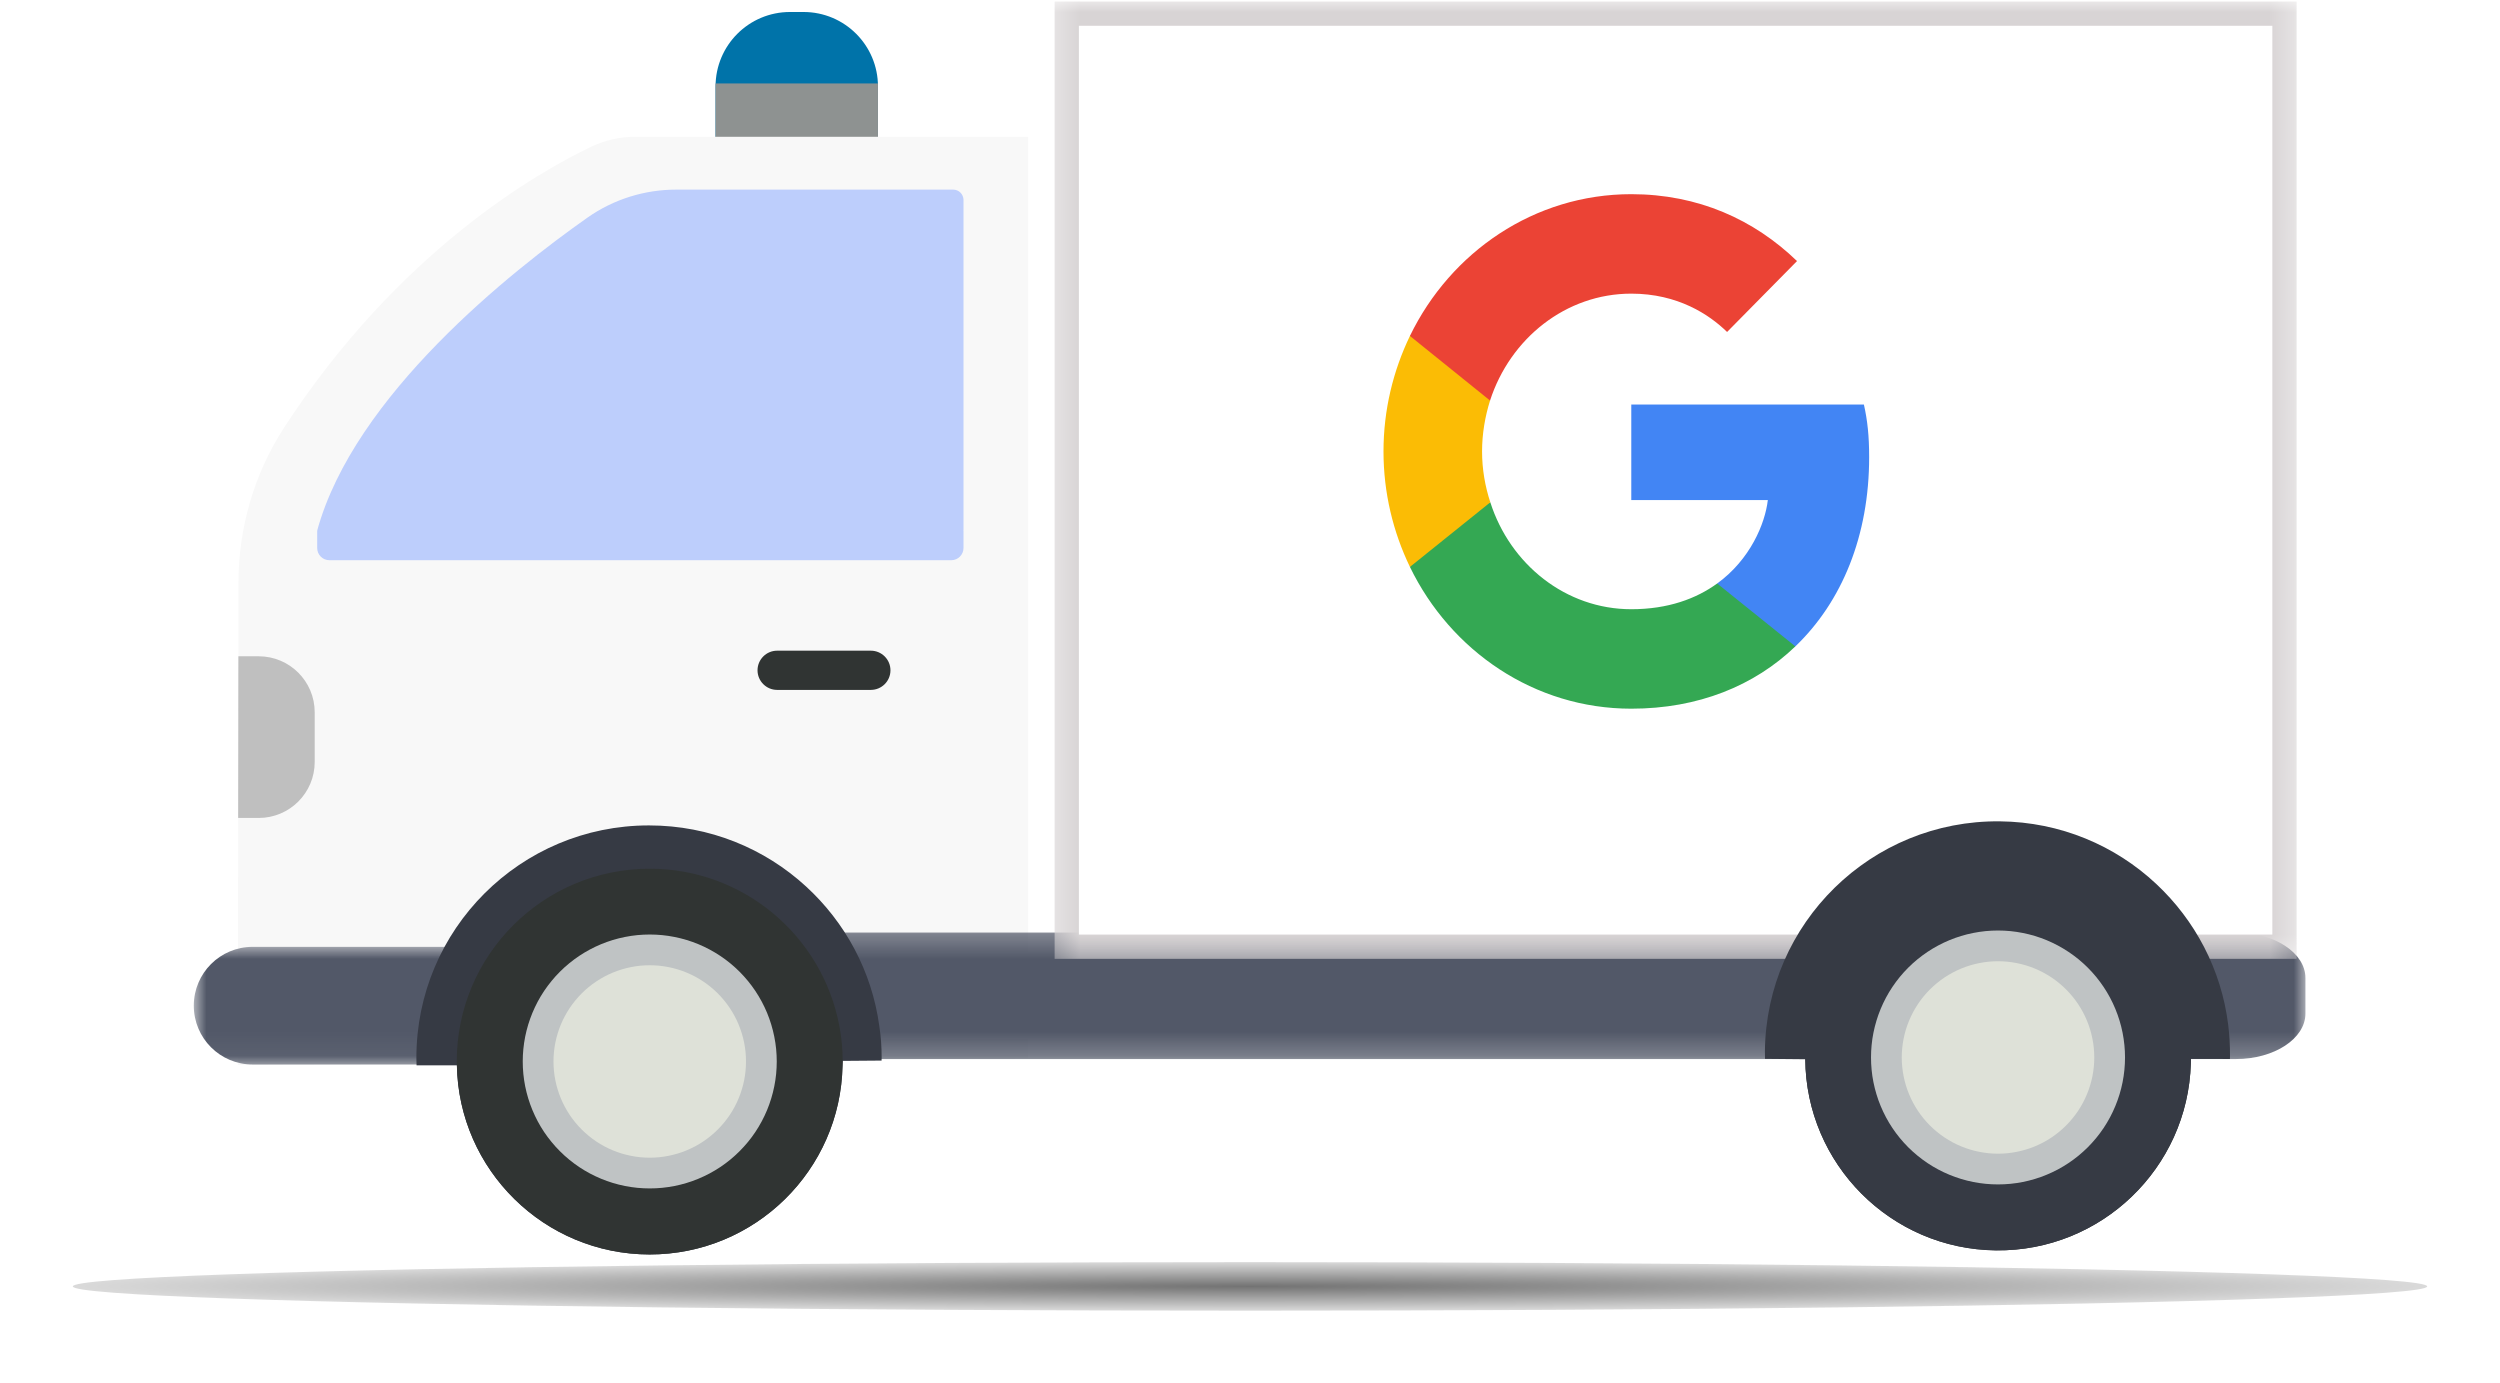 <svg width="103" height="57" viewBox="0 0 103 57" fill="none" xmlns="http://www.w3.org/2000/svg">
<path d="M90.269 43.627V43.657C90.269 43.709 90.269 43.758 90.263 43.812C90.138 48.125 86.574 51.562 82.236 51.515C77.897 51.469 74.41 47.957 74.377 43.64C74.377 43.63 74.374 43.617 74.377 43.607C74.374 43.567 74.374 43.528 74.374 43.485C74.42 39.095 78.016 35.577 82.407 35.623C84.324 35.642 86.073 36.339 87.435 37.483C88.834 38.657 89.82 40.309 90.15 42.182C90.23 42.651 90.269 43.136 90.269 43.627Z" fill="#303433"/>
<path d="M33.104 15.882H32.55C30.854 15.882 29.481 14.51 29.481 12.815V3.561C29.481 1.866 30.854 0.494 32.55 0.494H33.104C34.8 0.494 36.172 1.866 36.172 3.561V12.815C36.172 14.507 34.8 15.882 33.104 15.882Z" fill="#0073A9"/>
<path d="M29.481 3.438H36.172V18.826H29.481V3.438Z" fill="#8E9291"/>
<path d="M42.361 5.635V43.594L40.62 43.61L38.557 43.627L35.06 43.66L33.43 43.673L23.229 43.765L21.596 43.779L18.105 43.812L15.971 43.831L11.052 43.874H9.798L9.812 33.7L9.821 27.038L9.825 23.985C9.831 21.729 10.474 19.516 11.702 17.622C16.423 10.361 22.144 7.102 24.361 6.044C24.925 5.777 25.542 5.635 26.165 5.635H42.361Z" fill="#F8F8F8"/>
<mask id="mask0_970_1352" style="mask-type:luminance" maskUnits="userSpaceOnUse" x="8" y="38" width="12" height="6">
<path d="M8 38.949H19.531V43.948H8V38.949Z" fill="white"/>
</mask>
<g mask="url(#mask0_970_1352)">
<path d="M19.531 43.858H10.408C9.069 43.858 7.984 42.773 7.984 41.434C7.984 40.095 9.069 39.01 10.408 39.01H19.531V43.858Z" fill="#525868"/>
</g>
<path d="M12.966 29.347V31.391C12.966 32.668 11.933 33.7 10.656 33.7H9.812L9.821 27.039H10.656C11.933 27.039 12.966 28.071 12.966 29.347Z" fill="#BFBFBF"/>
<mask id="mask1_970_1352" style="mask-type:luminance" maskUnits="userSpaceOnUse" x="28" y="38" width="67" height="6">
<path d="M28.494 38.26H95V43.775H28.494V38.26Z" fill="white"/>
</mask>
<g mask="url(#mask1_970_1352)">
<path d="M94.984 40.295V41.757C94.984 42.792 93.701 43.633 92.117 43.633H31.372C29.788 43.633 28.505 42.792 28.505 41.757V40.295C28.505 39.26 29.788 38.419 31.372 38.419H92.114C93.701 38.416 94.984 39.257 94.984 40.295Z" fill="#525868"/>
</g>
<path d="M36.324 43.578C36.324 43.617 36.324 43.657 36.321 43.696L34.717 43.709V43.739C34.717 43.792 34.717 43.841 34.711 43.894C34.631 48.211 31.105 51.684 26.762 51.684C22.424 51.681 18.9 48.204 18.822 43.891H17.162V43.874C17.159 43.775 17.155 43.68 17.155 43.581C17.155 38.291 21.444 34.004 26.74 34.007C29.231 34.007 31.504 34.957 33.206 36.52C34.816 37.994 35.921 40.009 36.228 42.278C36.294 42.697 36.324 43.136 36.324 43.578Z" fill="#363A44"/>
<path d="M34.72 43.71V43.739C34.72 43.792 34.72 43.842 34.714 43.894C34.635 48.211 31.108 51.684 26.766 51.684C22.428 51.681 18.904 48.205 18.825 43.891C18.825 43.881 18.822 43.868 18.825 43.858C18.818 43.819 18.818 43.779 18.818 43.736C18.818 39.347 22.378 35.791 26.769 35.791C28.686 35.791 30.445 36.471 31.817 37.602C33.226 38.763 34.232 40.402 34.582 42.275C34.671 42.733 34.717 43.218 34.72 43.71Z" fill="#303433"/>
<path d="M32.002 43.733C32.002 43.904 31.993 44.075 31.977 44.246C31.96 44.416 31.935 44.585 31.901 44.753C31.868 44.921 31.826 45.087 31.776 45.251C31.727 45.415 31.669 45.576 31.604 45.734C31.538 45.892 31.465 46.047 31.384 46.198C31.303 46.35 31.215 46.496 31.12 46.639C31.025 46.781 30.923 46.919 30.814 47.051C30.705 47.183 30.59 47.31 30.469 47.431C30.348 47.552 30.221 47.667 30.089 47.776C29.957 47.885 29.819 47.986 29.677 48.082C29.534 48.177 29.387 48.265 29.236 48.346C29.085 48.426 28.93 48.499 28.772 48.565C28.613 48.631 28.453 48.688 28.288 48.738C28.125 48.788 27.958 48.829 27.79 48.863C27.622 48.896 27.453 48.921 27.282 48.938C27.112 48.955 26.941 48.963 26.769 48.963C26.598 48.963 26.427 48.955 26.256 48.938C26.086 48.921 25.917 48.896 25.748 48.863C25.58 48.829 25.415 48.788 25.25 48.738C25.087 48.688 24.925 48.631 24.767 48.565C24.609 48.499 24.454 48.426 24.303 48.346C24.151 48.265 24.005 48.177 23.862 48.082C23.72 47.986 23.583 47.885 23.45 47.776C23.317 47.667 23.191 47.552 23.07 47.431C22.948 47.31 22.833 47.183 22.725 47.051C22.616 46.919 22.514 46.781 22.418 46.639C22.323 46.496 22.235 46.35 22.154 46.198C22.074 46.047 22.001 45.892 21.935 45.734C21.87 45.576 21.812 45.415 21.762 45.251C21.712 45.087 21.671 44.921 21.637 44.753C21.604 44.585 21.579 44.416 21.562 44.246C21.545 44.075 21.537 43.904 21.537 43.733C21.537 43.562 21.545 43.391 21.562 43.22C21.579 43.05 21.604 42.88 21.637 42.712C21.671 42.544 21.712 42.379 21.762 42.214C21.812 42.051 21.87 41.889 21.935 41.731C22.001 41.573 22.074 41.419 22.154 41.267C22.235 41.116 22.323 40.969 22.418 40.827C22.514 40.685 22.616 40.547 22.725 40.415C22.833 40.282 22.948 40.155 23.07 40.034C23.191 39.913 23.317 39.798 23.45 39.69C23.583 39.581 23.72 39.479 23.862 39.384C24.005 39.289 24.151 39.201 24.303 39.12C24.454 39.039 24.609 38.966 24.767 38.9C24.925 38.835 25.087 38.777 25.25 38.727C25.415 38.678 25.58 38.636 25.748 38.603C25.917 38.569 26.086 38.544 26.256 38.527C26.427 38.511 26.598 38.502 26.769 38.502C26.941 38.502 27.112 38.511 27.282 38.527C27.453 38.544 27.622 38.569 27.79 38.603C27.958 38.636 28.125 38.678 28.288 38.727C28.453 38.777 28.613 38.835 28.772 38.9C28.93 38.966 29.085 39.039 29.236 39.12C29.387 39.201 29.534 39.289 29.677 39.384C29.819 39.479 29.957 39.581 30.089 39.69C30.221 39.798 30.348 39.913 30.469 40.034C30.59 40.155 30.705 40.282 30.814 40.415C30.923 40.547 31.025 40.685 31.12 40.827C31.215 40.969 31.303 41.116 31.384 41.267C31.465 41.419 31.538 41.573 31.604 41.731C31.669 41.889 31.727 42.051 31.776 42.214C31.826 42.379 31.868 42.544 31.901 42.712C31.935 42.88 31.96 43.05 31.977 43.22C31.993 43.391 32.002 43.562 32.002 43.733Z" fill="#BFC3C4"/>
<path d="M30.735 43.732C30.735 43.862 30.729 43.991 30.716 44.121C30.703 44.25 30.685 44.379 30.659 44.506C30.633 44.633 30.602 44.759 30.564 44.883C30.526 45.007 30.483 45.129 30.433 45.249C30.384 45.37 30.328 45.487 30.267 45.601C30.206 45.716 30.139 45.827 30.067 45.935C29.994 46.043 29.917 46.147 29.835 46.247C29.753 46.347 29.665 46.444 29.574 46.535C29.482 46.627 29.386 46.714 29.285 46.796C29.185 46.879 29.081 46.957 28.972 47.029C28.865 47.101 28.754 47.167 28.639 47.229C28.524 47.29 28.407 47.345 28.287 47.395C28.167 47.445 28.045 47.488 27.921 47.526C27.796 47.563 27.67 47.595 27.543 47.62C27.416 47.645 27.287 47.665 27.158 47.678C27.029 47.69 26.899 47.697 26.769 47.697C26.64 47.697 26.51 47.69 26.381 47.678C26.252 47.665 26.123 47.645 25.996 47.62C25.869 47.595 25.743 47.563 25.618 47.526C25.494 47.488 25.372 47.445 25.252 47.395C25.132 47.345 25.015 47.29 24.9 47.229C24.785 47.167 24.674 47.101 24.566 47.029C24.458 46.957 24.354 46.879 24.254 46.796C24.153 46.714 24.057 46.627 23.965 46.535C23.874 46.444 23.787 46.347 23.704 46.247C23.622 46.147 23.544 46.043 23.472 45.935C23.4 45.827 23.334 45.716 23.272 45.601C23.211 45.487 23.155 45.37 23.106 45.249C23.056 45.129 23.012 45.007 22.975 44.883C22.937 44.759 22.905 44.633 22.88 44.506C22.855 44.379 22.835 44.25 22.823 44.121C22.81 43.991 22.804 43.862 22.804 43.732C22.804 43.602 22.81 43.473 22.823 43.344C22.835 43.215 22.855 43.087 22.88 42.959C22.905 42.832 22.937 42.706 22.975 42.582C23.012 42.458 23.056 42.335 23.106 42.215C23.155 42.095 23.211 41.978 23.272 41.864C23.334 41.749 23.4 41.638 23.472 41.53C23.544 41.422 23.622 41.318 23.704 41.218C23.787 41.117 23.874 41.021 23.965 40.929C24.057 40.838 24.153 40.75 24.254 40.668C24.354 40.586 24.458 40.508 24.566 40.437C24.674 40.364 24.785 40.298 24.9 40.236C25.015 40.175 25.132 40.12 25.252 40.07C25.372 40.02 25.494 39.977 25.618 39.939C25.743 39.901 25.869 39.87 25.996 39.845C26.123 39.819 26.252 39.8 26.381 39.787C26.51 39.775 26.64 39.769 26.769 39.769C26.899 39.769 27.029 39.775 27.158 39.787C27.287 39.8 27.416 39.819 27.543 39.845C27.67 39.87 27.796 39.901 27.921 39.939C28.045 39.977 28.167 40.02 28.287 40.07C28.407 40.12 28.524 40.175 28.639 40.236C28.754 40.298 28.865 40.364 28.972 40.437C29.081 40.508 29.185 40.586 29.285 40.668C29.386 40.75 29.482 40.838 29.574 40.929C29.665 41.021 29.753 41.117 29.835 41.218C29.917 41.318 29.994 41.422 30.067 41.53C30.139 41.638 30.206 41.749 30.267 41.864C30.328 41.978 30.384 42.095 30.433 42.215C30.483 42.335 30.526 42.458 30.564 42.582C30.602 42.706 30.633 42.832 30.659 42.959C30.685 43.087 30.703 43.215 30.716 43.344C30.729 43.473 30.735 43.602 30.735 43.732Z" fill="#DEE1D8"/>
<path d="M39.274 7.812H27.858C26.555 7.812 25.278 8.211 24.213 8.959C21.072 11.169 14.592 16.291 13.068 21.861H13.078C13.075 21.867 13.068 21.874 13.068 21.881V22.576C13.068 22.854 13.292 23.081 13.573 23.081H39.191C39.468 23.081 39.696 22.857 39.696 22.576V21.881C39.696 21.87 39.689 21.867 39.686 21.861H39.696V8.228C39.689 8 39.505 7.812 39.274 7.812Z" fill="#BDCEFC"/>
<mask id="mask2_970_1352" style="mask-type:luminance" maskUnits="userSpaceOnUse" x="43" y="0" width="52" height="40">
<path d="M43.317 0H94.681V39.639H43.317V0Z" fill="white"/>
</mask>
<g mask="url(#mask2_970_1352)">
<path d="M43.95 0.562H94.121V39.004H43.95V0.562Z" fill="white" stroke="#D8D4D5"/>
</g>
<path d="M35.878 28.424H32.018C31.573 28.424 31.21 28.061 31.21 27.616C31.21 27.171 31.573 26.808 32.018 26.808H35.878C36.324 26.808 36.687 27.171 36.687 27.616C36.687 28.064 36.324 28.424 35.878 28.424Z" fill="#303433"/>
<path d="M91.876 43.511C91.876 43.551 91.876 43.591 91.873 43.63L90.269 43.627V43.657C90.269 43.709 90.269 43.758 90.263 43.812C90.138 48.126 86.574 51.562 82.236 51.516C77.897 51.469 74.41 47.957 74.377 43.64L72.718 43.624V43.607C72.718 43.508 72.714 43.413 72.714 43.313C72.77 38.024 77.102 33.782 82.397 33.839C84.889 33.865 87.151 34.838 88.837 36.418C90.431 37.908 91.516 39.937 91.8 42.209C91.853 42.631 91.879 43.07 91.876 43.511Z" fill="#363A44"/>
<path d="M87.551 43.568C87.551 43.739 87.542 43.91 87.525 44.081C87.509 44.251 87.483 44.42 87.45 44.588C87.417 44.756 87.375 44.922 87.325 45.086C87.275 45.25 87.218 45.411 87.152 45.569C87.087 45.727 87.013 45.882 86.933 46.033C86.852 46.185 86.764 46.331 86.669 46.474C86.574 46.616 86.471 46.754 86.363 46.886C86.254 47.018 86.139 47.145 86.018 47.267C85.897 47.387 85.77 47.502 85.638 47.611C85.505 47.72 85.368 47.821 85.225 47.917C85.082 48.012 84.936 48.1 84.785 48.181C84.633 48.262 84.479 48.334 84.32 48.4C84.162 48.466 84.001 48.524 83.837 48.573C83.673 48.623 83.507 48.664 83.338 48.698C83.171 48.731 83.001 48.757 82.831 48.773C82.66 48.79 82.49 48.798 82.318 48.798C82.147 48.798 81.976 48.79 81.805 48.773C81.634 48.757 81.466 48.731 81.297 48.698C81.129 48.664 80.963 48.623 80.799 48.573C80.635 48.524 80.474 48.466 80.316 48.4C80.157 48.334 80.002 48.262 79.852 48.181C79.7 48.1 79.553 48.012 79.411 47.917C79.269 47.821 79.131 47.72 78.999 47.611C78.866 47.502 78.739 47.387 78.618 47.267C78.497 47.145 78.382 47.018 78.273 46.886C78.164 46.754 78.063 46.616 77.967 46.474C77.872 46.331 77.784 46.185 77.703 46.033C77.622 45.882 77.55 45.727 77.484 45.569C77.418 45.411 77.36 45.25 77.311 45.086C77.261 44.922 77.22 44.756 77.186 44.588C77.152 44.42 77.127 44.251 77.111 44.081C77.094 43.91 77.086 43.739 77.086 43.568C77.086 43.397 77.094 43.225 77.111 43.055C77.127 42.885 77.152 42.715 77.186 42.547C77.22 42.379 77.261 42.214 77.311 42.049C77.36 41.886 77.418 41.725 77.484 41.566C77.55 41.408 77.622 41.253 77.703 41.102C77.784 40.951 77.872 40.804 77.967 40.662C78.063 40.52 78.164 40.382 78.273 40.249C78.382 40.117 78.497 39.99 78.618 39.869C78.739 39.748 78.866 39.633 78.999 39.524C79.131 39.416 79.269 39.314 79.411 39.219C79.553 39.124 79.7 39.036 79.852 38.955C80.002 38.874 80.157 38.801 80.316 38.735C80.474 38.67 80.635 38.612 80.799 38.562C80.963 38.513 81.129 38.471 81.297 38.438C81.466 38.405 81.634 38.379 81.805 38.362C81.976 38.346 82.147 38.337 82.318 38.337C82.49 38.337 82.66 38.346 82.831 38.362C83.001 38.379 83.171 38.405 83.338 38.438C83.507 38.471 83.673 38.513 83.837 38.562C84.001 38.612 84.162 38.67 84.32 38.735C84.479 38.801 84.633 38.874 84.785 38.955C84.936 39.036 85.082 39.124 85.225 39.219C85.368 39.314 85.505 39.416 85.638 39.524C85.77 39.633 85.897 39.748 86.018 39.869C86.139 39.99 86.254 40.117 86.363 40.249C86.471 40.382 86.574 40.52 86.669 40.662C86.764 40.804 86.852 40.951 86.933 41.102C87.013 41.253 87.087 41.408 87.152 41.566C87.218 41.725 87.275 41.886 87.325 42.049C87.375 42.214 87.417 42.379 87.45 42.547C87.483 42.715 87.509 42.885 87.525 43.055C87.542 43.225 87.551 43.397 87.551 43.568Z" fill="#BFC3C4"/>
<path d="M86.284 43.567C86.284 43.697 86.278 43.827 86.265 43.956C86.252 44.085 86.233 44.214 86.208 44.341C86.182 44.468 86.151 44.594 86.113 44.718C86.076 44.842 86.032 44.964 85.982 45.084C85.932 45.205 85.877 45.322 85.816 45.436C85.754 45.551 85.688 45.662 85.616 45.77C85.543 45.878 85.466 45.982 85.383 46.082C85.301 46.182 85.215 46.279 85.122 46.371C85.031 46.462 84.934 46.549 84.834 46.632C84.734 46.714 84.629 46.792 84.522 46.864C84.413 46.936 84.302 47.002 84.188 47.064C84.073 47.125 83.956 47.18 83.836 47.23C83.716 47.28 83.594 47.324 83.469 47.361C83.345 47.398 83.219 47.43 83.092 47.455C82.964 47.48 82.836 47.5 82.707 47.513C82.578 47.526 82.448 47.532 82.318 47.532C82.188 47.532 82.059 47.526 81.93 47.513C81.8 47.5 81.672 47.48 81.544 47.455C81.417 47.43 81.291 47.398 81.167 47.361C81.043 47.324 80.921 47.28 80.8 47.23C80.68 47.18 80.563 47.125 80.449 47.064C80.335 47.002 80.223 46.936 80.115 46.864C80.007 46.792 79.903 46.714 79.803 46.632C79.702 46.549 79.606 46.462 79.514 46.371C79.422 46.279 79.335 46.182 79.252 46.082C79.17 45.982 79.093 45.878 79.021 45.77C78.949 45.662 78.882 45.551 78.821 45.436C78.76 45.322 78.704 45.205 78.655 45.084C78.605 44.964 78.561 44.842 78.523 44.718C78.486 44.594 78.454 44.468 78.429 44.341C78.403 44.214 78.385 44.085 78.372 43.956C78.359 43.827 78.352 43.697 78.352 43.567C78.352 43.438 78.359 43.308 78.372 43.179C78.385 43.049 78.403 42.922 78.429 42.794C78.454 42.667 78.486 42.541 78.523 42.416C78.561 42.293 78.605 42.17 78.655 42.05C78.704 41.93 78.76 41.813 78.821 41.699C78.882 41.584 78.949 41.473 79.021 41.365C79.093 41.257 79.17 41.153 79.252 41.052C79.335 40.952 79.422 40.856 79.514 40.764C79.606 40.673 79.702 40.586 79.803 40.503C79.903 40.421 80.007 40.343 80.115 40.271C80.223 40.199 80.335 40.133 80.449 40.072C80.563 40.01 80.68 39.955 80.8 39.905C80.921 39.855 81.043 39.812 81.167 39.774C81.291 39.736 81.417 39.705 81.544 39.68C81.672 39.654 81.8 39.635 81.93 39.622C82.059 39.61 82.188 39.603 82.318 39.603C82.448 39.603 82.578 39.61 82.707 39.622C82.836 39.635 82.964 39.654 83.092 39.68C83.219 39.705 83.345 39.736 83.469 39.774C83.594 39.812 83.716 39.855 83.836 39.905C83.956 39.955 84.073 40.01 84.188 40.072C84.302 40.133 84.413 40.199 84.522 40.271C84.629 40.343 84.734 40.421 84.834 40.503C84.934 40.586 85.031 40.673 85.122 40.764C85.215 40.856 85.301 40.952 85.383 41.052C85.466 41.153 85.543 41.257 85.616 41.365C85.688 41.473 85.754 41.584 85.816 41.699C85.877 41.813 85.932 41.93 85.982 42.05C86.032 42.17 86.076 42.293 86.113 42.416C86.151 42.541 86.182 42.667 86.208 42.794C86.233 42.922 86.252 43.049 86.265 43.179C86.278 43.308 86.284 43.438 86.284 43.567Z" fill="#DEE1D8"/>
<path d="M77.009 18.835C77.009 17.963 76.941 17.328 76.793 16.668H67.209V20.602H72.835C72.721 21.579 72.109 23.051 70.748 24.04L70.729 24.172L73.759 26.61L73.969 26.631C75.897 24.782 77.009 22.062 77.009 18.835Z" fill="#4285F4"/>
<path d="M67.209 29.198C69.965 29.198 72.279 28.256 73.969 26.631L70.748 24.04C69.886 24.664 68.729 25.1 67.209 25.1C64.509 25.1 62.218 23.251 61.401 20.695L61.282 20.706L58.13 23.238L58.089 23.357C59.768 26.819 63.216 29.198 67.209 29.198Z" fill="#34A853"/>
<path d="M61.401 20.695C61.185 20.036 61.061 19.329 61.061 18.599C61.061 17.869 61.185 17.162 61.39 16.503L61.384 16.362L58.193 13.79L58.089 13.841C57.397 15.278 57 16.891 57 18.599C57 20.307 57.397 21.92 58.089 23.357L61.401 20.695Z" fill="#FBBC05"/>
<path d="M67.209 12.098C69.126 12.098 70.419 12.958 71.156 13.677L74.037 10.756C72.268 9.048 69.965 8 67.209 8C63.216 8 59.768 10.379 58.089 13.841L61.39 16.503C62.218 13.947 64.509 12.098 67.209 12.098Z" fill="#EB4335"/>
<g filter="url(#filter0_f_970_1352)">
<ellipse cx="51.5" cy="53" rx="48.5" ry="1" fill="url(#paint0_radial_970_1352)"/>
</g>
<defs>
<filter id="filter0_f_970_1352" x="0.5" y="49.5" width="102" height="7" filterUnits="userSpaceOnUse" color-interpolation-filters="sRGB">
<feFlood flood-opacity="0" result="BackgroundImageFix"/>
<feBlend mode="normal" in="SourceGraphic" in2="BackgroundImageFix" result="shape"/>
<feGaussianBlur stdDeviation="1.25" result="effect1_foregroundBlur_970_1352"/>
</filter>
<radialGradient id="paint0_radial_970_1352" cx="0" cy="0" r="1" gradientUnits="userSpaceOnUse" gradientTransform="translate(51.5 53) scale(48.5 1)">
<stop stop-color="#737373"/>
<stop offset="1" stop-color="#D9D9D9"/>
</radialGradient>
</defs>
</svg>
